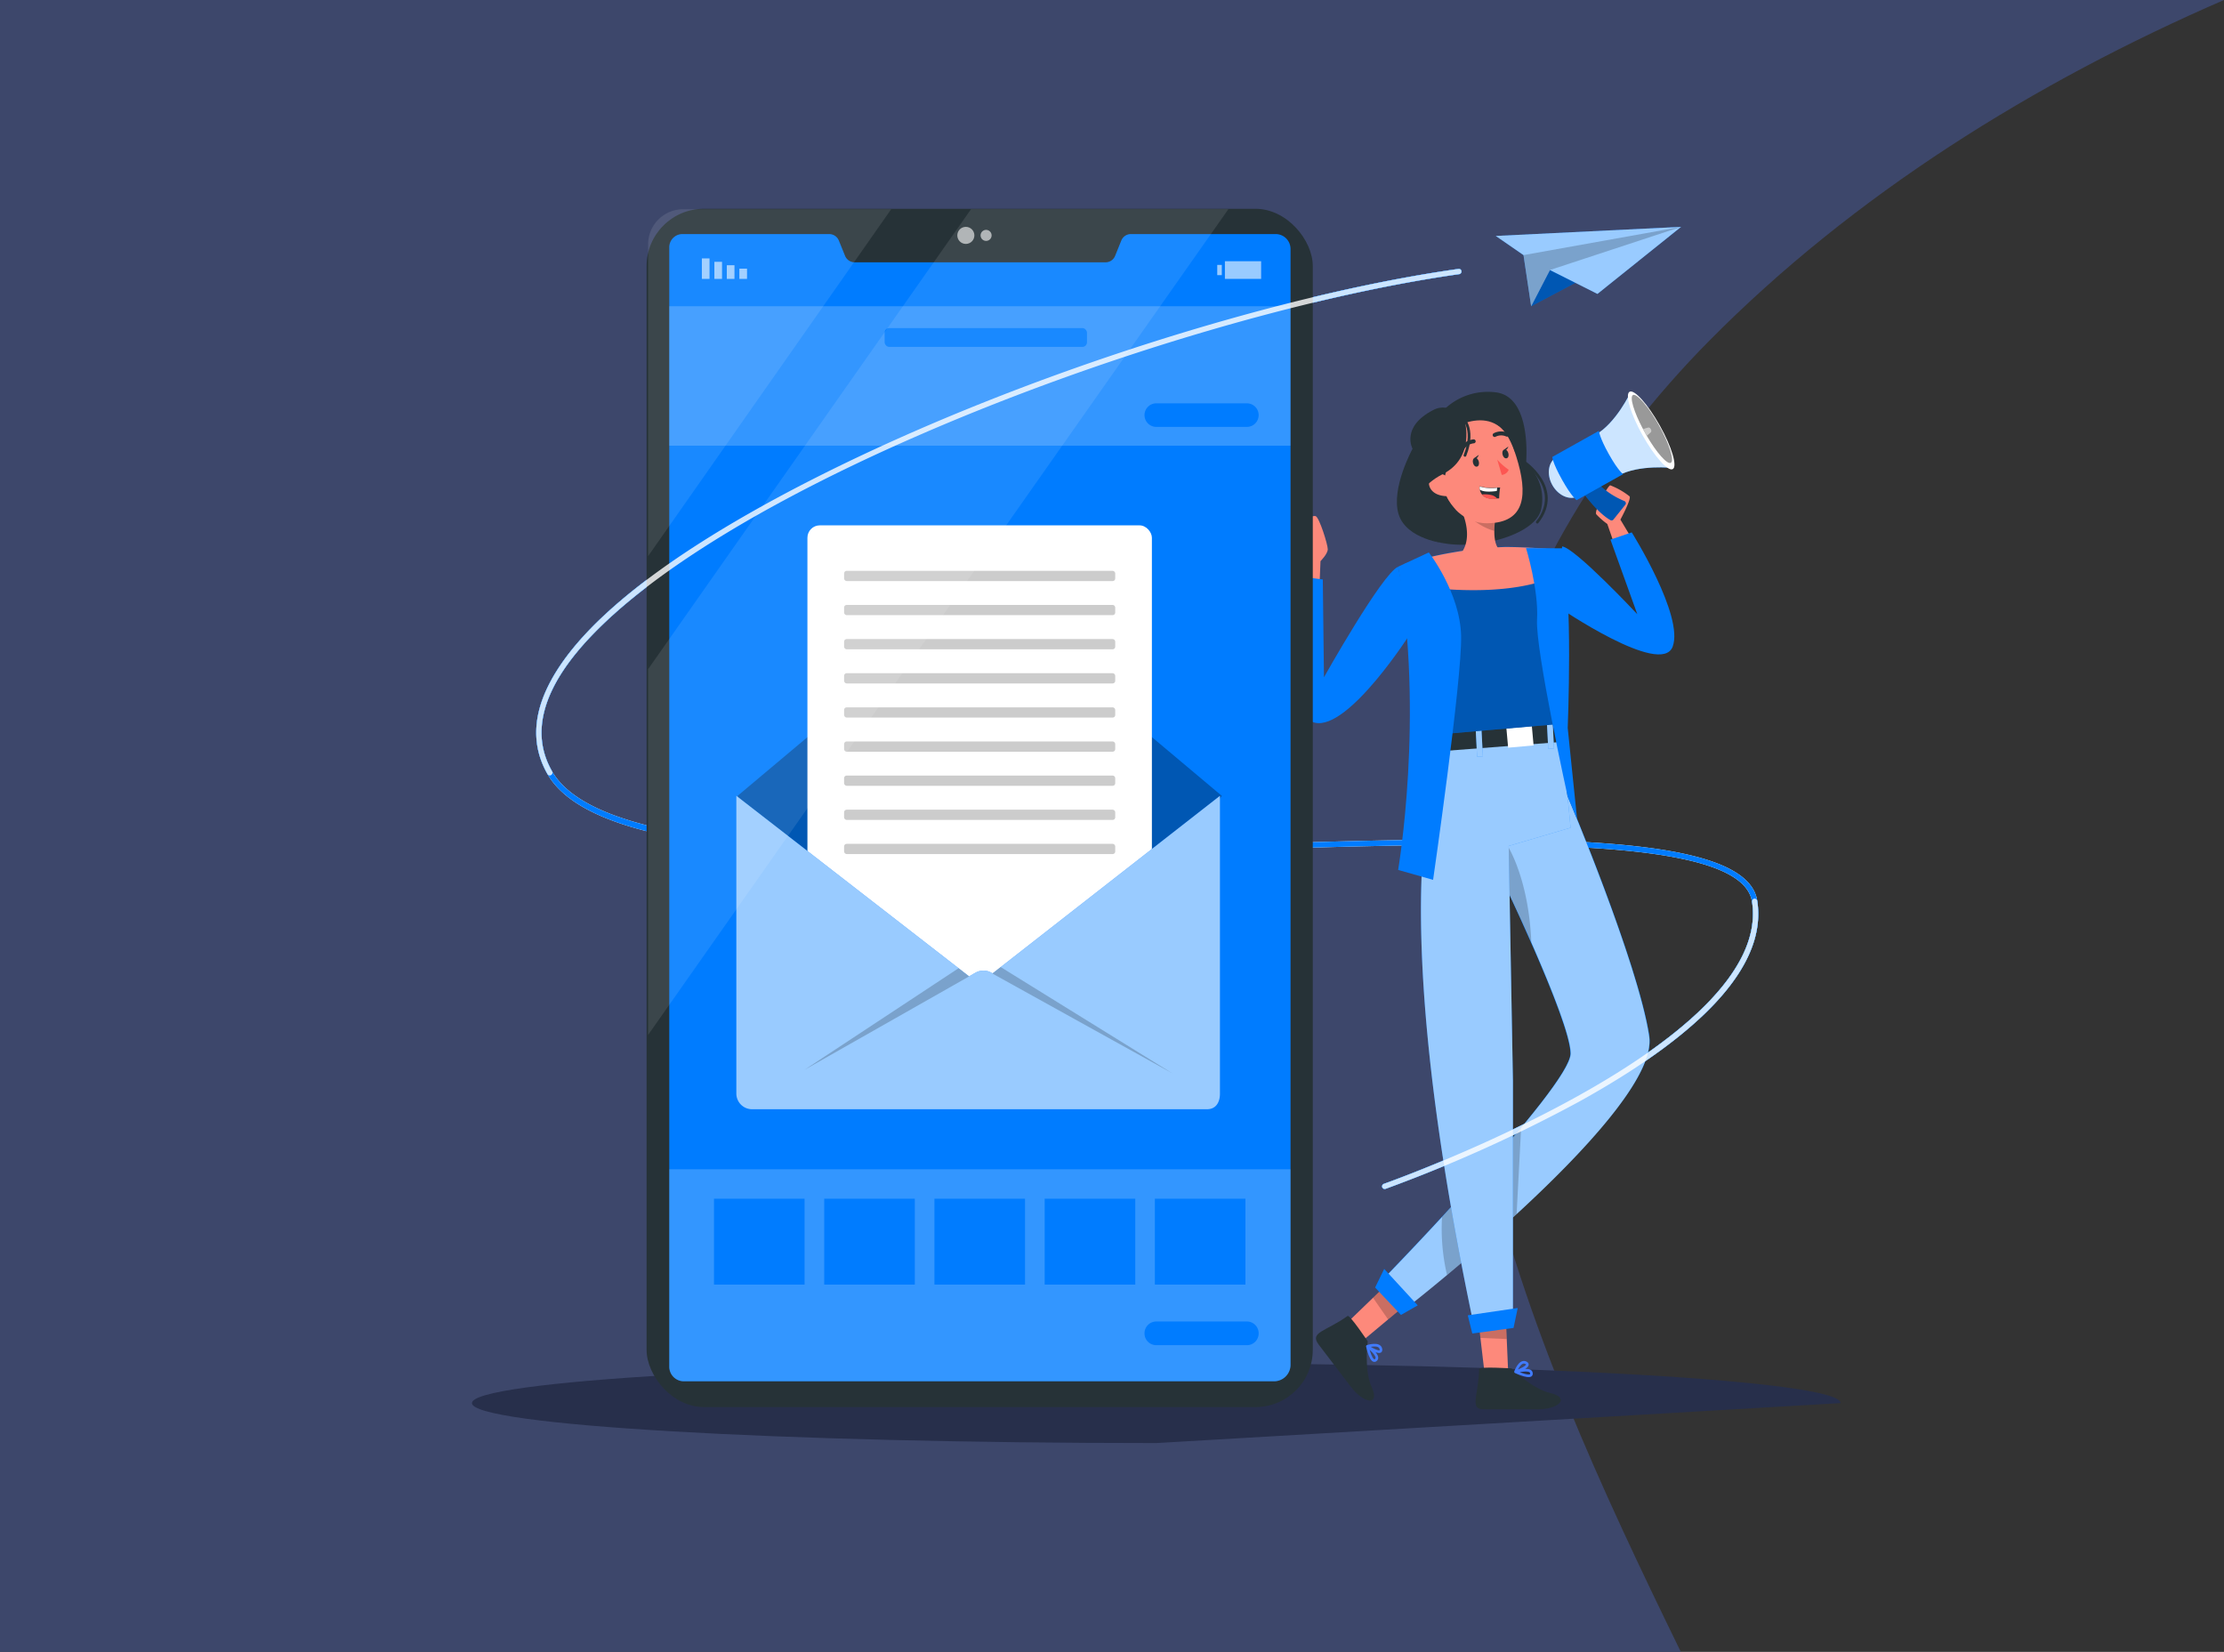 <svg id="Layer_1" data-name="Layer 1" xmlns="http://www.w3.org/2000/svg" viewBox="0 0 403.91 300"><rect x="0" y="0" width="403.91" height="300" fill="#333333" stroke="none"/><defs><style>.cls-1{fill:#3d476b;}.cls-2{fill:#272f4b;}.cls-13,.cls-16,.cls-17,.cls-3,.cls-9{fill:#fff;}.cls-4{fill:#007cff;}.cls-5{fill:#fd897b;}.cls-6{fill:#263237;}.cls-12,.cls-15,.cls-7{fill:none;stroke-linecap:round;stroke-linejoin:round;}.cls-7{stroke:#417bfd;stroke-width:0.48px;}.cls-16,.cls-8{opacity:0.2;}.cls-10,.cls-13,.cls-14,.cls-16,.cls-17,.cls-18,.cls-8,.cls-9{isolation:isolate;}.cls-9{opacity:0.6;}.cls-10{opacity:0.3;}.cls-11{fill:#fd5652;}.cls-12,.cls-15{stroke:#263237;}.cls-12{stroke-width:0.72px;}.cls-13,.cls-18{opacity:0.8;}.cls-14{opacity:0.4;}.cls-15{stroke-width:0.5px;}.cls-17{opacity:0.1;}</style></defs><path class="cls-1" d="M310.47,61.84C336.63,35.4,369.33,15,403.91,0H0V300H305.26c-14.5-29.7-28.5-59.85-35.81-92C257,153.05,270.59,102.13,310.47,61.84Z"/><path id="_Path_" data-name="&lt;Path&gt;" class="cls-2" d="M210,262.08c-68.65,0-124.29-3.25-124.29-7.26s55.64-7.26,124.29-7.26,124.29,3.25,124.29,7.26"/><g id="Group"><path class="cls-3" d="M251.49,215.93a.48.48,0,0,1-.46-.32.49.49,0,0,1,.3-.61c.71-.25,70.92-25.18,66.86-51.24-1.9-12.27-47.34-10.85-95.45-9.36-55.71,1.74-113.33,3.53-123.3-13.8-2.76-4.81-2.74-10.17.07-15.92,9.38-19.2,46.07-37.42,67.11-46.58C199,64,236.61,52.82,264.87,48.84a.48.48,0,0,1,.55.4.49.49,0,0,1-.41.55c-28.19,4-65.74,15.16-98,29.2-35.6,15.48-59.89,32.29-66.63,46.11-2.67,5.45-2.7,10.5-.1,15,9.68,16.83,69.58,15,122.43,13.32,50.65-1.57,94.4-2.93,96.43,10.17,1.76,11.32-9.09,23.57-32.27,36.42a264,264,0,0,1-35.22,15.88Z"/><path class="cls-4" d="M251.49,215.93a.48.48,0,0,1-.46-.32.49.49,0,0,1,.3-.61c.71-.25,70.92-25.18,66.86-51.24-1.9-12.27-47.34-10.85-95.45-9.36-55.71,1.74-113.33,3.53-123.3-13.8-2.76-4.81-2.74-10.17.07-15.92,9.38-19.2,46.07-37.42,67.11-46.58C199,64,236.61,52.82,264.87,48.84a.48.48,0,0,1,.55.4.49.49,0,0,1-.41.55c-28.19,4-65.74,15.16-98,29.2-35.6,15.48-59.89,32.29-66.63,46.11-2.67,5.45-2.7,10.5-.1,15,9.68,16.83,69.58,15,122.43,13.32,50.65-1.57,94.4-2.93,96.43,10.17,1.76,11.32-9.09,23.57-32.27,36.42a264,264,0,0,1-35.22,15.88Z"/><path class="cls-4" d="M99.86,140.84a.49.49,0,0,1-.42-.24c-2.76-4.81-2.74-10.17.07-15.92,9.38-19.2,46.07-37.42,67.11-46.58C199,64,236.61,52.82,264.87,48.84a.48.48,0,0,1,.55.4.49.49,0,0,1-.41.55c-28.19,4-65.74,15.16-98,29.2-35.6,15.48-59.89,32.29-66.63,46.11-2.67,5.45-2.7,10.5-.1,15a.48.48,0,0,1-.18.65A.44.44,0,0,1,99.86,140.84Z"/><path class="cls-4" d="M251.49,215.93a.48.48,0,0,1-.46-.32.49.49,0,0,1,.3-.61c.71-.25,70.92-25.18,66.86-51.24a.48.48,0,0,1,.95-.15c1.76,11.32-9.09,23.57-32.27,36.42a264,264,0,0,1-35.22,15.88Z"/></g><path class="cls-5" d="M239.62,106.91l.2-5s1.32-1.31,1.32-2.17-1.52-5.73-2.19-6-4.24,1.47-4.31,2.56,1.86,5.11,2.19,5.42l-.53,5.26Z"/><path class="cls-5" d="M293.61,100.07l-1.7-4.91a13.69,13.69,0,0,1-2-1.75c-.47-.62,2.14-5.27,2.53-5.27a13.39,13.39,0,0,1,3.51,2c.38.46-1.66,4.23-1.66,4.23l2.53,4.23Z"/><path class="cls-4" d="M283.7,99.24c2.35.23,13.66,12.31,13.66,12.31L292.48,98l3.87-1.31s9.52,15.17,7.43,20.75-20.75-7.2-20.75-7.2Z"/><polygon class="cls-5" points="247.53 243.44 244.9 240 249.36 235.69 253.42 231.78 257.23 235.35 252.1 239.63 247.53 243.44"/><path class="cls-6" d="M244.74,239c.39-.29,3.66,4.61,3.66,4.61s-.73,5.1.75,8.39-1.4,3-3.78-.1l-5.89-7.72C237.79,241.92,240.74,241.86,244.74,239Z"/><path class="cls-7" d="M248.34,244.51s2.19-.71,2.45.47c.28,1.36-2.45-.47-2.45-.47s2.21,1.64,1.63,2.38C249.08,248,248.34,244.51,248.34,244.51Z"/><polygon class="cls-8" points="252.1 239.63 249.36 235.69 253.42 231.78 257.23 235.35 252.1 239.63"/><polygon class="cls-5" points="273.89 248.9 269.56 248.9 268.85 242.86 268.2 237.32 273.35 236.48 273.64 243.06 273.89 248.9"/><path class="cls-6" d="M268.63,248.62c0-.48,5.88-.1,5.88-.1s3.62,3.67,7.13,4.5,1.55,2.93-2.38,2.93h-9.7C266.77,256,268.51,253.58,268.63,248.62Z"/><path class="cls-7" d="M275.24,249.14s.77-2.17,1.86-1.66c1.25.6-1.86,1.66-1.86,1.66s2.64-.76,2.87.15C278.47,250.67,275.24,249.14,275.24,249.14Z"/><polygon class="cls-8" points="273.64 243.19 268.85 242.98 268.2 237.38 273.35 236.51 273.64 243.19"/><path class="cls-4" d="M284.72,144.58s12.81,30.28,14.83,43.57S256,237.07,256,237.07l-4.65-4.95s33.86-34.81,33.86-40.79S272,158,272,158,270.77,147,284.72,144.58Z"/><path class="cls-9" d="M275.44,220.5c-4.65,4.28-9.14,8.15-12.64,11.07-4.06,3.39-6.76,5.5-6.76,5.5l-4.65-4.95s4.65-4.77,10.5-11.1c4.6-5,10-10.9,14.37-16.21,5.12-6.15,9-11.46,9-13.48,0-3.16-3.67-12.25-7.14-20.15C275,164.11,272,158,272,158a11.41,11.41,0,0,1,.37-3.74c.89-3.43,3.7-8.19,12.31-9.67,0,0,12.81,30.28,14.82,43.57C300.65,195.42,287.55,209.36,275.44,220.5Z"/><path class="cls-8" d="M276.26,204.81l-.82,15.69c-4.65,4.28-9.14,8.15-12.64,11.07a37.23,37.23,0,0,1-.91-10.55C266.49,216.05,271.85,210.12,276.26,204.81Z"/><path class="cls-8" d="M278.11,171.18C275,164.11,272,158,272,158a11.41,11.41,0,0,1,.37-3.74,4.34,4.34,0,0,1,1.45-.61S277.66,159.59,278.11,171.18Z"/><path class="cls-6" d="M261.63,75.06a11.39,11.39,0,0,1,10.28-3.77c6.4,1.08,5.24,12.88,5.24,12.88a8.5,8.5,0,0,1,2.71,8.42c-1.24,5.34-15.76,8.43-21.32,4.71S257.29,81.82,260,80.15,261.63,75.06,261.63,75.06Z"/><path class="cls-4" d="M274,153.64l.77,42.64v43.64H267.5c-17.35-82.69-5.45-103.42-5.45-103.42h0a.25.25,0,0,1,0-.09c2.78-6.2,21.06-1.63,21.06-1.63,1.31,5.13,2.12,15.55,2.12,15.55Z"/><path class="cls-9" d="M274,153.64l.77,42.64v43.64H267.5c-17.35-82.69-5.45-103.42-5.45-103.42h0a.25.25,0,0,1,0-.09c2.78-6.2,21.06-1.63,21.06-1.63,1.31,5.13,2.12,15.55,2.12,15.55Z"/><polygon class="cls-6" points="261.94 133.31 261.94 136.41 283.1 134.78 283.1 131.12 261.94 133.31"/><rect class="cls-4" x="268.13" y="132.03" width="1.05" height="5.35" transform="translate(-6.52 13.88) rotate(-2.92)"/><rect class="cls-3" x="273.73" y="132.08" width="4.64" height="3.52" transform="translate(-10.84 25.16) rotate(-5.12)"/><rect class="cls-4" x="281.05" y="130.61" width="1.05" height="5.35" transform="translate(-6.43 14.52) rotate(-2.92)"/><rect class="cls-9" x="268.13" y="132.03" width="1.05" height="5.35" transform="translate(-6.52 13.88) rotate(-2.92)"/><rect class="cls-9" x="281.05" y="130.61" width="1.05" height="5.35" transform="translate(-6.43 14.52) rotate(-2.92)"/><path class="cls-4" d="M283.19,131.49,262,133.32c-.5-7.87-1-12.94-5.66-27l-1.32-3.9a64.38,64.38,0,0,1,8.77-2.12,68.92,68.92,0,0,1,9.51-1c4.11,0,8.84.43,8.84.43s.68.17,1.1,4.53C283.66,108.4,284,116.59,283.19,131.49Z"/><path class="cls-10" d="M283.19,131.49,262,133.32c-.5-7.87-1-12.94-5.66-27l-1.32-3.9a64.38,64.38,0,0,1,8.77-2.12,68.92,68.92,0,0,1,9.51-1c4.11,0,8.84.43,8.84.43s.68.17,1.1,4.53C283.66,108.4,284,116.59,283.19,131.49Z"/><path class="cls-5" d="M271.58,104c-5.21-.67-6.78-2.9-6.78-2.9,3.31-3.12.56-8.53.56-8.53l6.28,1.17a17.9,17.9,0,0,0-.25,2.64c-.05,3.81,1.68,3.85,1.68,3.85C274.17,102.31,271.58,104,271.58,104Z"/><path class="cls-8" d="M271.64,93.76a17.9,17.9,0,0,0-.25,2.64c-3-.7-6-3.81-6-3.81Z"/><path class="cls-5" d="M266,76.39c5.32-1.26,7.7,1.18,9.39,6.57,2.11,6.73,1.75,12-5.25,12.07C260.68,95.18,257.21,78.48,266,76.39Z"/><path class="cls-11" d="M271.92,83.48A11.63,11.63,0,0,0,274,85.31a1.49,1.49,0,0,1-1.26.94Z"/><path class="cls-6" d="M268.57,83.81c.11.44,0,.85-.32.93s-.62-.22-.73-.65,0-.85.32-.93S268.45,83.38,268.57,83.81Z"/><path class="cls-6" d="M267.72,83.22l.85-.62S268.31,83.52,267.72,83.22Z"/><path class="cls-6" d="M273.94,82.31c.12.43,0,.85-.32.92s-.61-.21-.73-.65,0-.85.32-.92S273.83,81.87,273.94,82.31Z"/><path class="cls-6" d="M273.1,81.71l.84-.62S273.68,82,273.1,81.71Z"/><path class="cls-12" d="M267.64,80.15a2.83,2.83,0,0,0-2.11,1.35"/><path class="cls-12" d="M271.45,79a2.56,2.56,0,0,1,2.23-.06"/><path class="cls-6" d="M272.45,88.52a14.68,14.68,0,0,0-.18,2l-.35,0c-1.58.21-2.39-.22-2.8-.76a2,2,0,0,1-.37-.9,1.94,1.94,0,0,1,0-.55,7.65,7.65,0,0,0,3.19.23C272.25,88.56,272.45,88.52,272.45,88.52Z"/><path class="cls-3" d="M271.91,88.59l-.07.58c-1.49.2-2.57.13-3.09-.26a1.94,1.94,0,0,1,0-.55A7.65,7.65,0,0,0,271.91,88.59Z"/><path class="cls-11" d="M271.92,90.57c-1.58.21-2.39-.22-2.8-.76a5.14,5.14,0,0,1,1.81.12A1.9,1.9,0,0,1,271.92,90.57Z"/><path class="cls-6" d="M262.35,86.73s1.45-5,.28-8.24c0,0,9.51-6.8,12.57,3.77,0,0-1.22-9.74-10.41-7.79s-6,15.32-.32,18.18C264.47,92.65,261.46,89.83,262.35,86.73Z"/><path class="cls-5" d="M263.49,87.65a2.4,2.4,0,0,0-3-1.54c-1.6.57-1.59,4.14,2.7,4C263.79,90.07,264,89.41,263.49,87.65Z"/><path class="cls-5" d="M283.27,104.3c-7.95,3.93-20.13,3-26.9,2.06l-1.32-3.9a64.38,64.38,0,0,1,8.77-2.12,68.92,68.92,0,0,1,9.51-1c4.11,0,8.84.43,8.84.43S282.85,99.94,283.27,104.3Z"/><path class="cls-4" d="M259.49,100.33s5.69,7.27,5.87,15.17-5.09,44.29-5.09,44.29l-6.35-1.8s4.8-28,0-55.07Z"/><path class="cls-4" d="M277.15,99.54s2.32,7.54,2,13,5.56,32.12,5.56,32.12l1.71,4.11-1.7-16.56s1-24.3-1-32.63Z"/><path class="cls-6" d="M266,76.39s2,6.7-4,9.73c-7.24,3.66-6.55,11.59.51,12.59,0,0-7.13-.71-8.52-5.37s2.55-11.84,2.55-11.84-2.17-3.94,3.69-7C263.54,72.72,266,76.39,266,76.39Z"/><polygon class="cls-4" points="266.57 238.88 275.64 237.55 274.88 241.17 267.39 242.18 266.57 238.88"/><polygon class="cls-4" points="251.39 230.45 257.48 237.07 254.44 238.81 249.74 233.83 251.39 230.45"/><path class="cls-4" d="M287.47,85c-1.1-2-3.23-2.85-4.76-2s-1.88,3.14-.78,5.1,3.22,2.85,4.75,2S288.56,87,287.47,85Z"/><path class="cls-4" d="M299.91,78.15l-3.77-6.93s-2.63,5.65-6.41,7.76l1.92,3.44.3.54,1.92,3.44c3.79-2.12,10-1.41,10-1.41Z"/><path class="cls-13" d="M287.47,85c-1.1-2-3.23-2.85-4.76-2s-1.88,3.14-.78,5.1,3.22,2.85,4.75,2S288.56,87,287.47,85Z"/><path class="cls-13" d="M299.91,78.15l-3.77-6.93s-2.63,5.65-6.41,7.76l1.92,3.44.3.54,1.92,3.44c3.79-2.12,10-1.41,10-1.41Z"/><path class="cls-4" d="M287.21,89.08s2.73,3.94,5.27,5.38a.42.42,0,0,0,.54-.11l2.16-2.69A.43.43,0,0,0,295,91a14.89,14.89,0,0,1-5-3.39C288.14,85.4,287.21,89.08,287.21,89.08Z"/><path class="cls-10" d="M287.21,89.08s2.73,3.94,5.27,5.38a.42.42,0,0,0,.54-.11l2.16-2.69A.43.43,0,0,0,295,91a14.89,14.89,0,0,1-5-3.39C288.14,85.4,287.21,89.08,287.21,89.08Z"/><path class="cls-3" d="M303.8,85.19c-.86.49-3.32-2.26-5.49-6.14s-3.22-7.41-2.36-7.9,3.33,2.27,5.5,6.14S304.67,84.71,303.8,85.19Z"/><path class="cls-14" d="M303.45,84.05c-.65.36-2.57-1.8-4.38-4.91-.1-.18-.21-.36-.31-.55l-.36-.65c-1.66-3.13-2.48-5.84-1.83-6.2s2.79,2.05,4.7,5.46S304.14,83.66,303.45,84.05Z"/><path class="cls-4" d="M286.33,90.84s-.93-.66-2.62-3.68c-1.83-3.27-1.78-4.18-1.78-4.18l8.45-4.73s.1,1.19,1.82,4.25,2.58,3.61,2.58,3.61Z"/><path class="cls-3" d="M299.07,79.14c-.1-.18-.21-.36-.31-.55l-.36-.65.88-.27a.41.41,0,0,1,.48.22l.07.12a.42.42,0,0,1-.06.53Z"/><path class="cls-8" d="M299.07,79.14c-.1-.18-.21-.36-.31-.55l-.36-.65.88-.27a.41.41,0,0,1,.48.22l.07.12a.42.42,0,0,1-.06.53Z"/><path class="cls-4" d="M253.92,102.92C251,104.2,240.45,123,240.45,123l-.21-17.76-4.75-.62s-2.89,25.19,3.31,26.63,17.55-16.51,17.55-16.51Z"/><path class="cls-15" d="M265.36,75.59s2.73,2,.7,7.11"/><path class="cls-15" d="M276.56,83.73s7.5,4.85,2.64,11.1"/><rect class="cls-6" x="117.43" y="37.92" width="120.99" height="217.62" rx="10.4"/><path class="cls-4" d="M234.38,45.21V247.86a3,3,0,0,1-3,3H124.24a2.65,2.65,0,0,1-2.69-2.72V45a2.4,2.4,0,0,1,2.3-2.49h26.79a1.89,1.89,0,0,1,1.72,1.21l1.11,2.73a1.89,1.89,0,0,0,1.73,1.19h45.59a1.87,1.87,0,0,0,1.73-1.17l1.11-2.75a1.88,1.88,0,0,1,1.72-1.21h26.4A2.71,2.71,0,0,1,234.38,45.21Z"/><rect class="cls-16" x="121.55" y="55.62" width="112.82" height="25.32"/><rect class="cls-9" x="134.28" y="48.79" width="1.39" height="1.86" transform="translate(269.95 99.44) rotate(180)"/><rect class="cls-9" x="132.01" y="48.17" width="1.39" height="2.48" transform="translate(265.4 98.82) rotate(180)"/><rect class="cls-9" x="129.73" y="47.55" width="1.39" height="3.1" transform="translate(260.86 98.2) rotate(180)"/><rect class="cls-9" x="127.46" y="46.93" width="1.39" height="3.72" transform="translate(256.32 97.58) rotate(180)"/><rect class="cls-9" x="221.07" y="48.11" width="0.83" height="1.86"/><rect class="cls-9" x="222.47" y="47.43" width="6.58" height="3.21" transform="translate(451.51 98.08) rotate(180)"/><circle class="cls-9" cx="175.41" cy="42.75" r="1.55"/><path class="cls-9" d="M180.09,42.75a1,1,0,1,1-1-1A1,1,0,0,1,180.09,42.75Z"/><path class="cls-16" d="M234.38,212.36v35.5a3,3,0,0,1-3,3H124.24a2.65,2.65,0,0,1-2.69-2.72V212.36Z"/><polygon class="cls-4" points="133.95 144.54 177.93 107.59 221.9 144.54 187.42 190.79 156.45 190.17 133.95 144.54"/><polygon class="cls-10" points="133.95 144.54 177.93 107.59 221.9 144.54 187.42 190.79 156.45 190.17 133.95 144.54"/><rect class="cls-3" x="146.64" y="95.41" width="62.56" height="91.47" rx="2.25"/><rect class="cls-8" x="153.3" y="103.67" width="49.24" height="1.86" rx="0.46"/><rect class="cls-8" x="153.3" y="109.86" width="49.24" height="1.86" rx="0.46"/><rect class="cls-8" x="153.3" y="116.06" width="49.24" height="1.86" rx="0.46"/><rect class="cls-8" x="153.3" y="122.26" width="49.24" height="1.86" rx="0.46"/><rect class="cls-8" x="153.3" y="128.46" width="49.24" height="1.86" rx="0.46"/><rect class="cls-8" x="153.3" y="134.66" width="49.24" height="1.86" rx="0.46"/><rect class="cls-8" x="153.3" y="140.85" width="49.24" height="1.86" rx="0.46"/><rect class="cls-8" x="153.3" y="147.05" width="49.24" height="1.86" rx="0.46"/><rect class="cls-8" x="153.3" y="153.25" width="49.24" height="1.86" rx="0.46"/><path class="cls-4" d="M180.28,176.77l-.24-.13a2.94,2.94,0,0,0-2.86,0l-1.18.68-42.27-32.79v54.1a2.85,2.85,0,0,0,2.9,2.82h82.59c1.59,0,2.34-1.23,2.34-2.82v-54.1Z"/><path class="cls-9" d="M180.28,176.77l-.24-.13a2.94,2.94,0,0,0-2.86,0l-1.18.68-42.27-32.79v54.1a2.85,2.85,0,0,0,2.9,2.82h82.59c1.59,0,2.34-1.23,2.34-2.82v-54.1Z"/><polygon class="cls-8" points="174.09 175.84 176 177.33 146.13 194.28 174.09 175.84"/><polygon class="cls-8" points="212.9 194.92 180.24 176.81 181.74 175.63 212.9 194.92"/><rect class="cls-4" x="160.66" y="59.58" width="36.75" height="3.42" rx="0.83"/><path class="cls-4" d="M226.47,77.53H210a2.14,2.14,0,0,1-2.14-2.14h0A2.14,2.14,0,0,1,210,73.25h16.45a2.14,2.14,0,0,1,2.14,2.14h0A2.14,2.14,0,0,1,226.47,77.53Z"/><rect class="cls-4" x="129.67" y="217.7" width="16.45" height="15.6"/><rect class="cls-4" x="149.69" y="217.7" width="16.45" height="15.6"/><rect class="cls-4" x="169.71" y="217.7" width="16.45" height="15.6"/><rect class="cls-4" x="189.73" y="217.7" width="16.45" height="15.6"/><rect class="cls-4" x="209.74" y="217.7" width="16.45" height="15.6"/><path class="cls-4" d="M226.47,244.3H210a2.13,2.13,0,0,1-2.14-2.13h0A2.14,2.14,0,0,1,210,240h16.45a2.14,2.14,0,0,1,2.14,2.14h0A2.13,2.13,0,0,1,226.47,244.3Z"/><polygon class="cls-17" points="223.09 37.99 117.71 187.95 117.71 121.52 176.35 37.99 223.09 37.99"/><path class="cls-17" d="M161.85,38l-44.14,63V44.59A6.37,6.37,0,0,1,124.1,38Z"/><g class="cls-18"><path class="cls-3" d="M99.86,140.84a.49.49,0,0,1-.42-.24c-2.76-4.81-2.74-10.17.07-15.92,9.38-19.2,46.07-37.42,67.11-46.58C199,64,236.61,52.82,264.87,48.84a.48.48,0,0,1,.55.4.49.49,0,0,1-.41.55c-28.19,4-65.74,15.16-98,29.2-35.6,15.48-59.89,32.29-66.63,46.11-2.67,5.45-2.7,10.5-.1,15a.48.48,0,0,1-.18.65A.44.44,0,0,1,99.86,140.84Z"/><path class="cls-3" d="M251.49,215.93a.48.48,0,0,1-.46-.32.49.49,0,0,1,.3-.61c.71-.25,70.92-25.18,66.86-51.24a.48.48,0,0,1,.95-.15c1.76,11.32-9.09,23.57-32.27,36.42a264,264,0,0,1-35.22,15.88Z"/></g><polygon class="cls-4" points="278.08 55.62 305.31 41.2 281.49 49.04 278.08 55.62"/><polygon class="cls-10" points="278.08 55.62 305.31 41.2 281.49 49.04 278.08 55.62"/><polygon class="cls-4" points="271.65 42.85 276.69 46.33 278.08 55.62 281.49 49.04 290.12 53.38 305.31 41.2 271.65 42.85"/><polygon class="cls-9" points="271.65 42.85 276.69 46.33 278.08 55.62 281.49 49.04 290.12 53.38 305.31 41.2 271.65 42.85"/><polygon class="cls-8" points="276.69 46.33 305.31 41.2 281.49 49.04 278.08 55.62 276.69 46.33"/></svg>